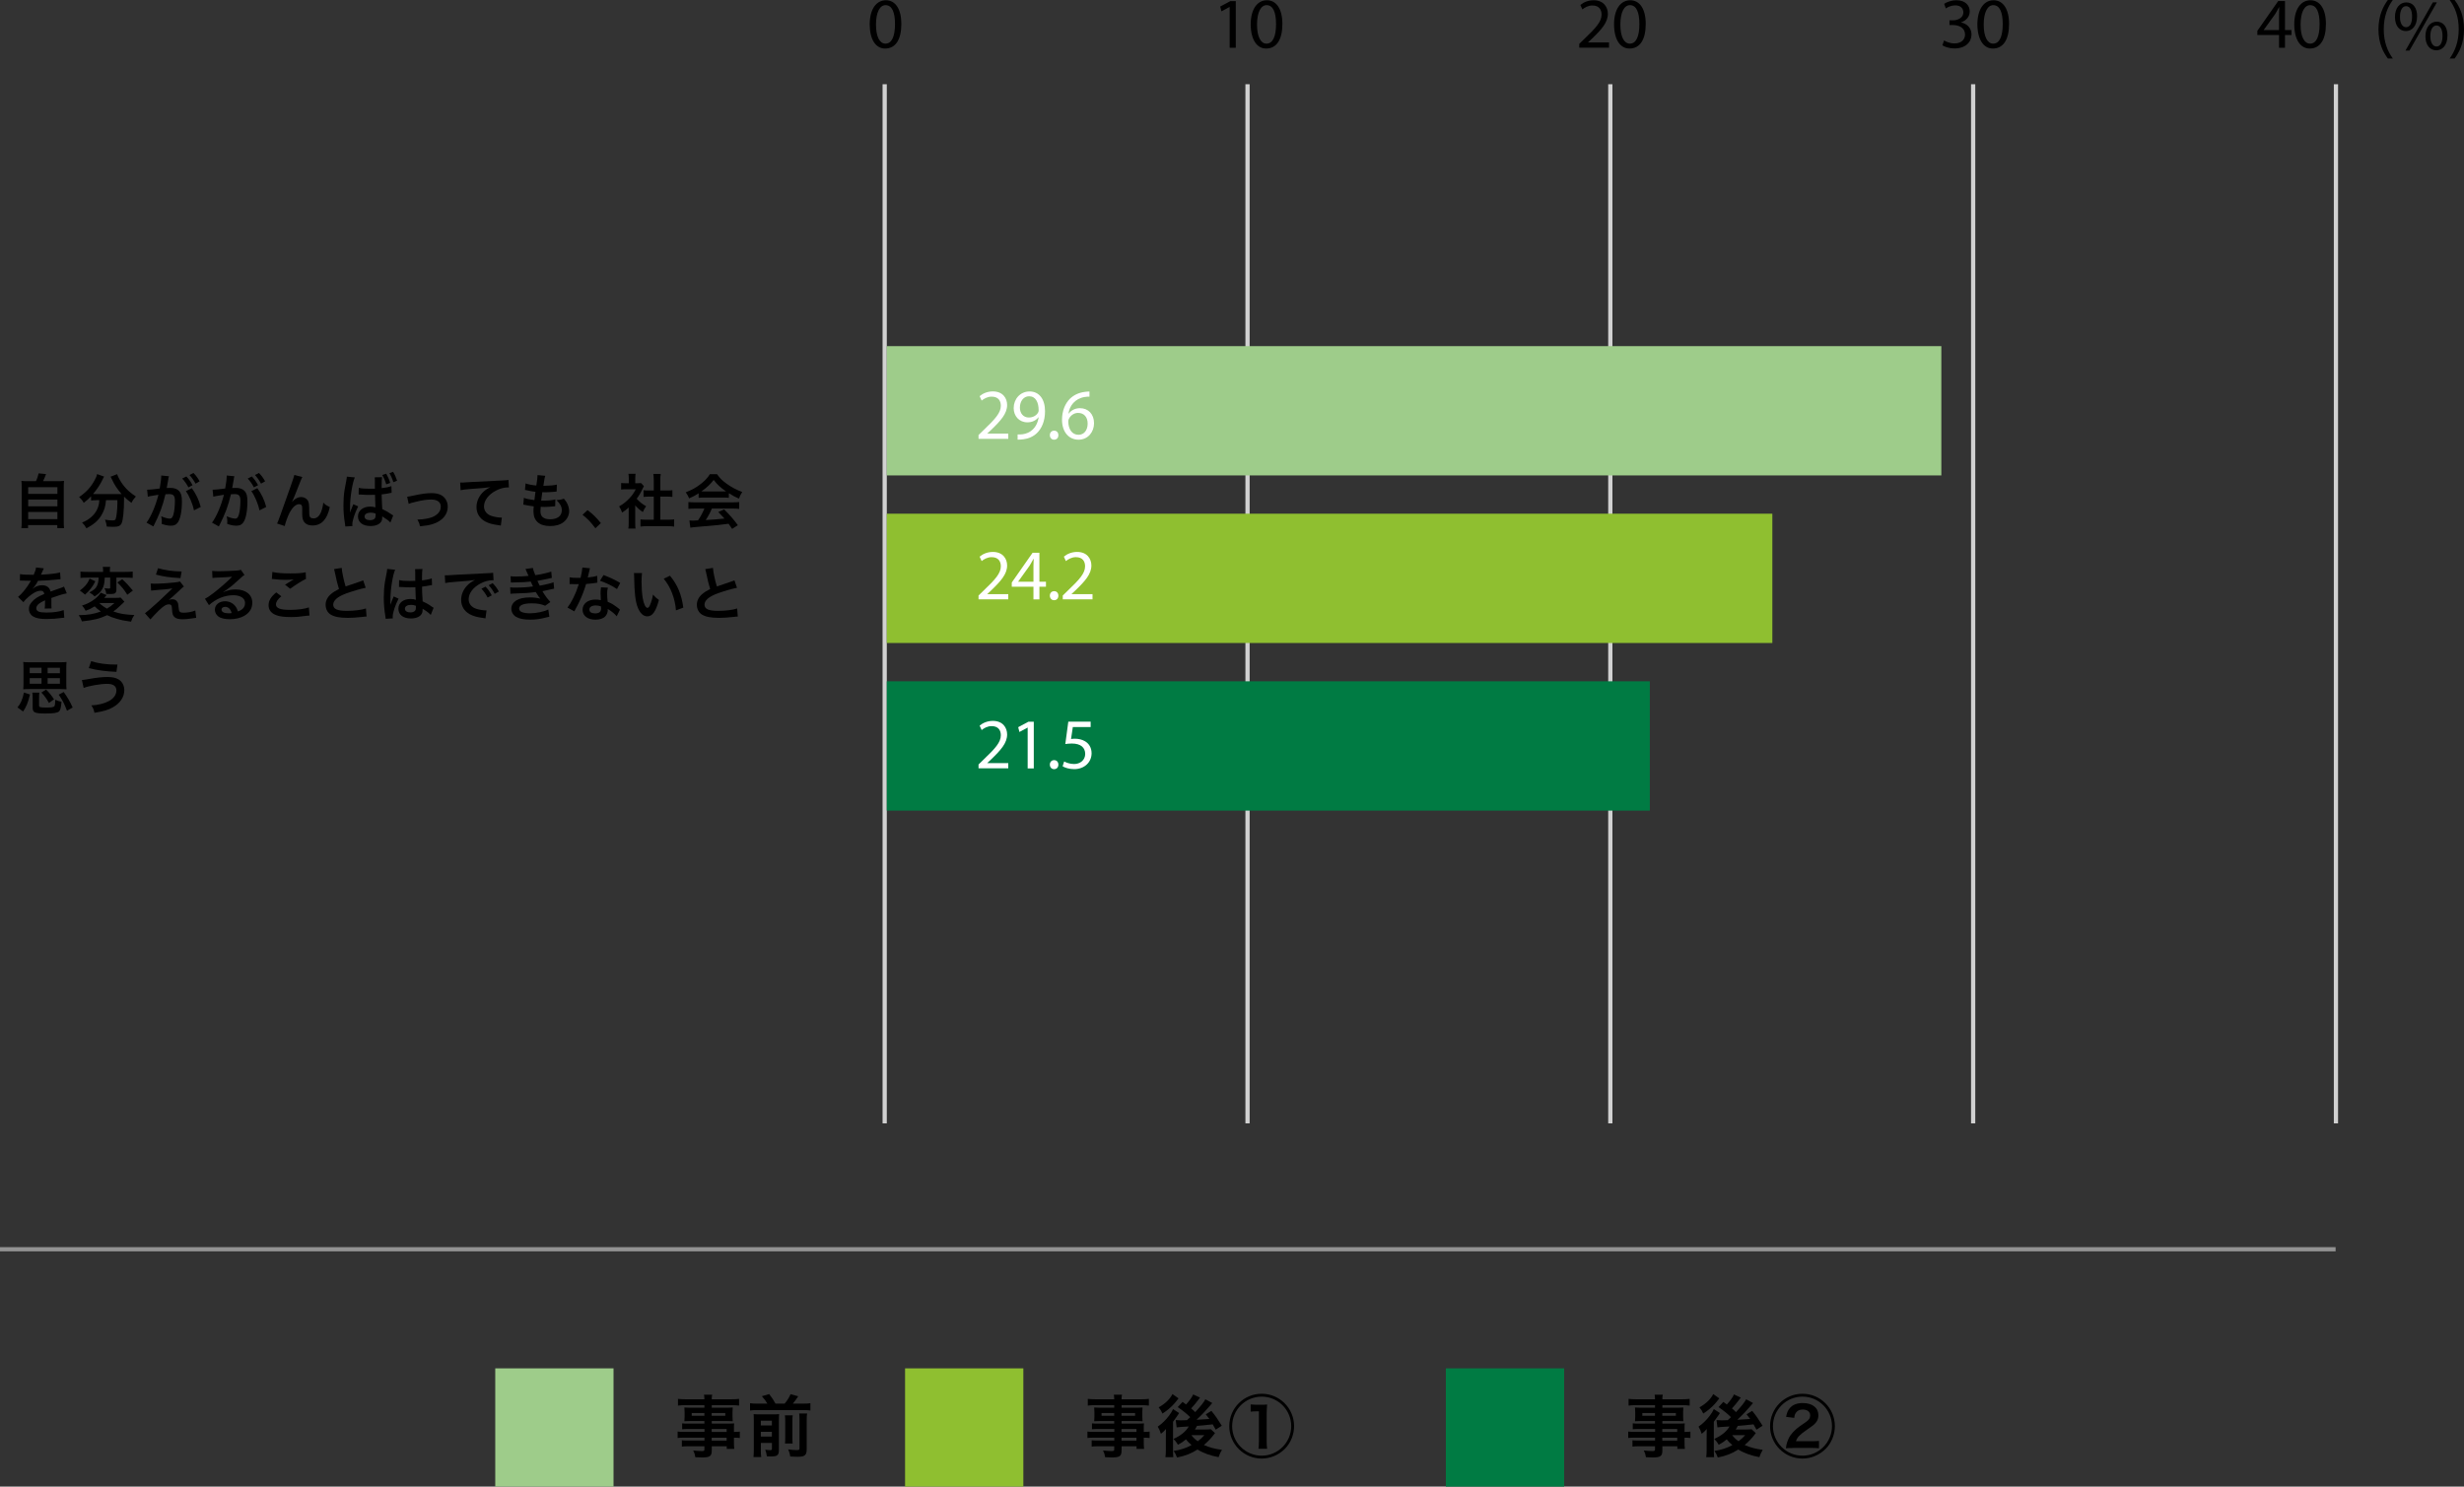 <?xml version="1.0" encoding="UTF-8"?><svg id="_レイヤー_2" xmlns="http://www.w3.org/2000/svg" viewBox="0 0 583.21 351.94"><rect x="0" y="0" width="583.21" height="351.94" fill="#333333" stroke="none"/><defs><style>.cls-1{fill:#007b43;}.cls-2{fill:#fff;}.cls-3{fill:#9ecc8a;}.cls-4{fill:#8fbf30;}.cls-5{stroke:#929292;}.cls-5,.cls-6{fill:none;stroke-miterlimit:10;}.cls-6{stroke:#d1d1d1;}</style></defs><g id="graphic"><path d="m566.36,0c-1.24,1.67-2.14,3.88-2.14,6.95s.93,5.2,2.14,6.9h-1.17c-1.07-1.41-2.23-3.59-2.23-6.9.02-3.35,1.16-5.52,2.23-6.95h1.17Z"/><path d="m572.1,3.86c0,2.33-1.22,3.49-2.65,3.49s-2.57-1.11-2.58-3.33c0-2.21,1.21-3.45,2.67-3.45,1.55,0,2.57,1.19,2.57,3.3Zm-4.04.1c-.03,1.41.49,2.48,1.43,2.48.99,0,1.43-1.05,1.43-2.52,0-1.34-.39-2.46-1.43-2.46-.94,0-1.43,1.1-1.43,2.5Zm1.29,8.02l6.49-11.42h.95l-6.49,11.42h-.95Zm9.94-3.55c0,2.33-1.22,3.48-2.63,3.48s-2.57-1.11-2.58-3.31c0-2.23,1.21-3.47,2.67-3.47,1.55,0,2.55,1.19,2.55,3.3Zm-4.05.1c-.02,1.41.53,2.48,1.45,2.48.99,0,1.43-1.05,1.43-2.52,0-1.34-.39-2.46-1.43-2.46-.94,0-1.45,1.11-1.45,2.5Z"/><path d="m579.82,13.85c1.21-1.68,2.14-3.89,2.14-6.95s-.92-5.22-2.14-6.9h1.16c1.09,1.39,2.23,3.57,2.23,6.92s-1.14,5.49-2.23,6.94h-1.16Z"/><path d="m8.5,113.91c.31-.62.5-1.2.64-1.85l1.76.17c-.25.67-.46,1.15-.71,1.68h3.25c.81,0,1.2-.01,1.72-.07-.06.48-.07.85-.07,1.72v7.84c0,.83.01,1.18.08,1.62h-1.61v-.71h-6.92v.71h-1.58c.06-.35.08-.97.08-1.62v-7.84c0-.84-.01-1.23-.07-1.72.5.06.9.07,1.71.07h1.71Zm-1.83,3.01h6.92v-1.58h-6.92v1.58Zm0,2.94h6.92v-1.6h-6.92v1.6Zm0,3.04h6.92v-1.7h-6.92v1.7Z"/><path d="m22.75,118.42c-.48,0-.83.03-1.19.07v-1c-.67.69-1.02,1-1.75,1.55-.24-.48-.57-.9-1.08-1.37,1.74-1.21,2.79-2.35,3.68-4.02.34-.62.49-.99.56-1.42l1.68.6c-.14.21-.21.34-.38.71-.52,1.11-1.34,2.35-2.25,3.4.38.03.45.03.73.03h5.16c.34,0,.53,0,.87-.01-.98-1.11-1.71-2.21-2.31-3.52-.06-.14-.2-.42-.29-.59l1.55-.6c.1.36.24.66.55,1.22.93,1.68,2.13,2.94,3.88,4.06-.59.69-.7.84-1.06,1.51-.77-.57-1.12-.87-1.74-1.47v.48c0,2.9-.24,5.11-.59,5.86-.31.62-.81.81-2.06.81-.28,0-.5-.01-1.44-.06-.07-.62-.17-.95-.42-1.64.67.11,1.29.18,1.7.18.52,0,.67-.06.8-.27.21-.42.43-2.27.43-3.73v-.81h-2.69c-.11,1.46-.42,2.48-1.09,3.59-.77,1.29-1.91,2.25-3.56,3.08-.27-.52-.49-.83-1.02-1.37.87-.32,1.44-.67,2.17-1.29.98-.84,1.6-1.92,1.84-3.19.04-.24.06-.41.08-.81h-.74Z"/><path d="m39.85,113.37c-.07.41-.17.98-.31,1.74q-.04.24-.08.42c.42-.01.62-.03.87-.03.92,0,1.61.25,2.07.74.48.53.66,1.21.66,2.48,0,2.41-.41,4.33-1.08,5.1-.39.46-.81.63-1.55.63-.64,0-1.22-.11-2.16-.42.01-.27.03-.48.03-.62,0-.36-.03-.64-.14-1.19.76.34,1.55.56,2.04.56.41,0,.63-.27.84-.95.22-.73.36-2,.36-3.19,0-1.29-.32-1.67-1.4-1.67-.29,0-.52.01-.84.04-.69,2.87-1.32,4.57-2.86,7.62l-1.62-.9c1.08-1.47,2.16-3.99,2.82-6.6q-.21.03-.66.11l-1.28.21c-.22.04-.38.08-.57.14l-.17-1.65c.63-.01,1.36-.08,2.98-.29.27-1.55.36-2.35.36-2.83v-.25l1.82.18c-.04.11-.08.29-.11.43l-.03.18Zm4.26-.57c.62.66,1,1.19,1.47,2.06l-.98.52c-.46-.85-.85-1.42-1.47-2.09l.98-.49Zm1.3,2.77c.97,1.33,1.7,2.84,2.1,4.45l-1.6.8c-.28-1.47-1.15-3.53-1.92-4.55l1.41-.7Zm.87-1.08c-.42-.77-.88-1.43-1.43-2.03l.94-.49c.63.64,1.02,1.18,1.46,1.98l-.97.55Z"/><path d="m55.35,113.37c-.07.41-.17.98-.31,1.74q-.04.24-.08.42c.42-.01.62-.03.87-.03.92,0,1.61.25,2.07.74.48.53.66,1.21.66,2.48,0,2.41-.41,4.33-1.08,5.1-.39.46-.81.63-1.55.63-.64,0-1.22-.11-2.16-.42.01-.27.03-.48.03-.62,0-.36-.03-.64-.14-1.19.76.34,1.55.56,2.04.56.41,0,.63-.27.84-.95.22-.73.36-2,.36-3.19,0-1.29-.32-1.67-1.4-1.67-.29,0-.52.01-.84.04-.69,2.87-1.32,4.57-2.86,7.62l-1.62-.9c1.08-1.47,2.16-3.99,2.82-6.6q-.21.03-.66.11l-1.28.21c-.22.04-.38.08-.57.14l-.17-1.65c.63-.01,1.36-.08,2.98-.29.27-1.55.36-2.35.36-2.83v-.25l1.82.18c-.04.11-.08.29-.11.43l-.03.18Zm4.26-.57c.62.66,1,1.19,1.47,2.06l-.98.52c-.46-.85-.85-1.42-1.47-2.09l.98-.49Zm1.3,2.77c.97,1.33,1.7,2.84,2.1,4.45l-1.6.8c-.28-1.47-1.15-3.53-1.92-4.55l1.41-.7Zm.87-1.08c-.42-.77-.88-1.43-1.43-2.03l.94-.49c.63.64,1.02,1.18,1.46,1.98l-.97.55Z"/><path d="m69.19,118.8q.08-.1.27-.31c.45-.49,1.18-.83,1.81-.83s1.26.32,1.57.8c.28.45.35.95.35,2.56,0,1.01.06,1.29.31,1.5.15.13.41.2.74.2.74,0,1.34-.52,1.75-1.5.25-.63.46-1.5.53-2.23.46.48.67.62,1.54,1.05-.6,2.9-1.97,4.36-4.09,4.36-1.08,0-1.85-.42-2.2-1.22-.15-.36-.24-.87-.24-1.55v-.14c.01-.5.01-.84.01-.98,0-.43-.03-.64-.11-.83-.1-.2-.35-.32-.63-.32-.76,0-1.54.7-2.23,1.96-.42.8-1,2.35-1.18,3.21l-1.81-.59c.2-.41.32-.74.77-1.96q3.22-8.95,3.32-9.53l1.89.48c-.2.38-.27.53-.69,1.61-.8,2.04-1.41,3.57-1.72,4.23l.03.03Z"/><path d="m81.74,124.66c0-.14-.01-.24-.07-.55-.27-1.65-.38-3-.38-4.47,0-1.26.08-2.49.27-3.7q.07-.43.38-2.02c.1-.49.15-.9.15-1.04v-.04l1.89.18c-.56,1.22-1.15,4.86-1.12,7.04-.01.35-.01.55-.01.55v.17c0,.15-.01.31-.01.52h.01l.07-.14.15-.41c.21-.56.22-.6.38-.95.03-.07.08-.2.17-.43l1.16.5c-.83,1.64-1.39,3.36-1.39,4.3,0,.1,0,.15.03.36l-1.68.11Zm3.18-9.17c.64.15,1.37.21,2.52.21.46,0,.78,0,1.3-.01,0-.32,0-.55-.01-.66v-1.47c-.01-.34-.01-.45-.04-.56l1.74-.03c-.07.41-.1.99-.1,1.93v.66c1-.11,1.75-.27,2.31-.48l.06,1.58c-.13.01-.15.01-.41.07-.56.13-1.27.24-1.95.31v.32c.01.66.03,1.06.07,1.85l.04.73.03.57c.95.45,1.47.76,2.2,1.27.18.13.27.18.39.25l-.66,1.68c-.39-.43-.74-.7-1.95-1.47.01.1.01.11.01.21,0,.29-.04.57-.11.78-.32.81-1.3,1.3-2.66,1.3-1.85,0-2.97-.87-2.97-2.3,0-1.34,1.2-2.3,2.88-2.3.52,0,.9.06,1.25.18-.03-.48-.06-1.47-.1-2.98-.56.03-.88.03-1.25.03-.53,0-1.09-.01-1.75-.06-.21-.01-.35-.01-.42-.03h-.25c-.07-.01-.11-.01-.12-.01h-.08l.03-1.6Zm2.83,5.87c-.9,0-1.46.35-1.46.91s.5.87,1.29.87c.53,0,.94-.15,1.15-.42.12-.17.18-.38.18-.77,0-.15,0-.38-.01-.38-.45-.15-.73-.21-1.15-.21Zm3.64-9.22c.42.69.73,1.36.97,2.18l-.94.34c-.27-.9-.56-1.58-.95-2.2l.92-.32Zm1.72,2.02c-.22-.76-.57-1.54-.94-2.14l.87-.32c.38.59.67,1.25.95,2.1l-.88.36Z"/><path d="m96.36,117.6q.39-.03,1.46-.27c1.91-.42,3.17-.59,4.33-.59,1.6,0,2.68.46,3.31,1.43.35.53.52,1.12.52,1.81,0,1.86-1.32,3.38-3.54,4.08-.87.27-1.22.32-3.04.53-.14-.7-.25-.97-.6-1.6h.21c.52,0,1.3-.08,1.99-.21,1.09-.21,1.71-.46,2.34-.95.67-.5.99-1.12.99-1.89,0-1.09-.81-1.68-2.3-1.68-.97,0-2.05.15-3.68.55-.9.21-1.15.28-1.62.48l-.35-1.68Z"/><path d="m108.91,114.23c.31.01.46.01.53.01q.25,0,2.31-.14c.78-.04,3.11-.17,6.99-.35,1.15-.06,1.36-.07,1.61-.14l.1,1.79q-.15-.01-.29-.01c-.84,0-1.88.28-2.77.76-1.78.92-2.83,2.33-2.83,3.74,0,1.09.69,1.93,1.86,2.28.69.21,1.58.36,2.09.36.01,0,.14,0,.28-.01l-.25,1.9c-.17-.04-.24-.06-.48-.08-1.54-.2-2.42-.45-3.28-.92-1.29-.73-2-1.92-2-3.38,0-1.19.48-2.37,1.33-3.31.53-.57,1.04-.94,1.95-1.4-1.13.17-1.68.21-4.72.43-.94.07-1.78.17-2.32.28l-.1-1.82Z"/><path d="m124.03,117.86c.64.25,1.04.34,2.46.53.06-.5.18-1.44.25-1.96-.83-.11-1.05-.14-2-.35-.2-.04-.27-.06-.48-.1l.14-1.54c.59.22,1.58.42,2.54.5.2-1.18.28-1.91.28-2.33,0-.04,0-.07-.01-.14l1.86.17c-.15.43-.2.64-.45,2.37,1.58-.03,2.4-.1,3.19-.29l-.06,1.64c-.18.01-.25.03-.56.06-1.01.08-1.46.11-1.96.11-.14,0-.27,0-.87-.01-.14,1.02-.18,1.3-.27,1.98.42.01.53.01.69.01,1,0,2-.1,2.67-.28l-.04,1.61c-.14,0-.18,0-.42.04-.62.07-1.44.13-2.1.13-.22,0-.35,0-.9-.03-.04.38-.07.74-.07.99,0,.69.15,1.12.52,1.44.41.35.97.52,1.74.52,1.78,0,2.8-.79,2.8-2.16,0-.81-.42-1.6-1.26-2.37.78-.06,1.08-.11,1.74-.35.35.41.5.62.66.88.36.62.6,1.41.6,2.06,0,1-.49,1.96-1.34,2.62-.8.62-1.85.92-3.17.92-2.55,0-3.94-1.22-3.94-3.47,0-.36.01-.71.07-1.19-.84-.11-1.39-.2-1.95-.32-.29-.07-.34-.07-.53-.08l.15-1.61Z"/><path d="m139.07,120.76c1.29.98,2.07,1.75,3.15,3.08l-1.3,1.22c-1.02-1.39-1.82-2.23-3.04-3.19l1.19-1.11Z"/><path d="m150.35,123.7c0,.66.01,1.01.07,1.43h-1.69c.07-.42.08-.8.08-1.46v-3.52c-.55.5-.84.73-1.56,1.19-.17-.53-.42-1.04-.71-1.46.98-.56,1.65-1.09,2.41-1.89.66-.69,1.06-1.26,1.53-2.16h-2.28c-.5,0-.8.01-1.18.06v-1.55c.35.04.64.06,1.11.06h.7v-1.18c0-.36-.03-.74-.08-1.06h1.69c-.05.32-.08.63-.08,1.09v1.15h.57c.44,0,.63-.01.81-.04l.67.73c-.13.21-.21.35-.31.59-.46,1.01-.73,1.47-1.4,2.39.66.74,1.3,1.25,2.23,1.78-.34.45-.55.84-.77,1.37-.73-.48-1.2-.88-1.81-1.58v4.06Zm5.94-.66h1.68c.7,0,1.16-.03,1.6-.08v1.7c-.49-.07-1.04-.1-1.6-.1h-4.79c-.56,0-1.09.03-1.58.1v-1.7c.45.06.94.08,1.61.08h1.53v-5.48h-1.05c-.48,0-.92.03-1.37.07v-1.58c.41.06.77.07,1.37.07h1.05v-2.46c0-.57-.03-.91-.1-1.46h1.75c-.08.56-.1.85-.1,1.46v2.46h1.49c.63,0,.98-.01,1.37-.07v1.58c-.45-.04-.88-.07-1.37-.07h-1.49v5.48Z"/><path d="m165.36,116.78c-.87.56-1.26.77-2.24,1.2-.24-.56-.46-.95-.81-1.43,1.51-.6,2.45-1.12,3.52-1.95.92-.71,1.64-1.46,2.21-2.35h1.67c.74,1.04,1.3,1.58,2.37,2.33,1.19.84,2.33,1.43,3.6,1.89-.39.6-.57,1-.77,1.57-.88-.38-1.41-.66-2.4-1.28v1.09c-.36-.04-.73-.06-1.26-.06h-4.68c-.41,0-.83.01-1.21.06v-1.08Zm-.77,3.61c-.71,0-1.19.03-1.65.08v-1.62c.46.06,1,.08,1.65.08h8.73c.69,0,1.18-.03,1.64-.08v1.62c-.46-.06-.94-.08-1.64-.08h-4.82c-.43,1.02-.87,1.85-1.46,2.72q2.48-.14,4.44-.35c-.45-.49-.69-.74-1.47-1.55l1.39-.62c1.5,1.51,2.1,2.21,3.24,3.74l-1.35.88c-.46-.69-.6-.88-.84-1.22-1.16.15-2,.25-2.52.31-1.39.13-4.16.38-4.72.42-.78.06-1.48.13-1.81.2l-.22-1.71c.38.03.62.04.81.04.1,0,.52-.01,1.23-.06.69-1.04,1.12-1.85,1.5-2.8h-2.13Zm6.64-4.05c.22,0,.35,0,.62-.01-1.29-.88-2.09-1.61-2.93-2.72-.74.99-1.61,1.81-2.91,2.72.24.01.32.01.57.01h4.65Z"/><path d="m4.72,135.9c.57.13,1.47.18,3.25.18.38-.84.5-1.26.56-1.74l1.84.2q-.08.14-.56,1.26c-.07.15-.1.2-.13.25q.11-.01.88-.06c1.62-.1,2.9-.25,3.67-.48l.1,1.6q-.39.03-1.11.11c-1.02.13-2.8.24-4.22.28-.41.8-.8,1.36-1.29,1.86v.03q.11-.07.29-.21c.52-.39,1.26-.63,1.97-.63,1.09,0,1.78.52,2,1.49,1.08-.39,1.79-.64,2.14-.76.76-.27.81-.28,1.04-.42l.66,1.61c-.39.06-.81.17-1.55.38-.2.06-.9.29-2.1.71v.15q.01.36.01.56v.56c-.01.24-.01.36-.01.46,0,.31.01.5.04.74l-1.62.04c.06-.25.08-.97.08-1.62v-.34c-.69.32-1.05.52-1.34.73-.49.36-.73.74-.73,1.15,0,.73.67,1.02,2.37,1.02s3.12-.21,4.12-.59l.14,1.81c-.24,0-.31.01-.64.06-1.01.15-2.35.25-3.59.25-1.49,0-2.41-.17-3.12-.59-.64-.36-1.02-1.04-1.02-1.81,0-.57.17-1.02.62-1.56.63-.78,1.43-1.32,3.01-1.97-.07-.52-.35-.76-.85-.76-.81,0-1.79.49-2.87,1.44-.59.49-.91.84-1.22,1.27l-1.27-1.26c.36-.28.77-.67,1.26-1.25.55-.64,1.4-1.86,1.68-2.4q.06-.11.11-.18c-.06,0-.24.01-.24.01-.22,0-1.46-.03-1.76-.03q-.27-.01-.39-.01s-.13,0-.22.01l.03-1.6Z"/><path d="m29.45,142.44q-.21.18-.84.81c-.63.6-1.18,1.08-1.78,1.51,1.49.53,2.69.74,4.96.83-.36.53-.6,1.02-.77,1.58-1.62-.22-2.31-.36-3.49-.71-.91-.27-1.4-.45-2.17-.83-1.78.84-3.22,1.19-5.97,1.47-.21-.62-.41-1-.76-1.47,2.23-.03,3.47-.24,5.24-.87-.63-.43-.98-.73-1.46-1.22-.73.46-1.26.73-2.14,1.05-.25-.49-.43-.76-.86-1.23,1.11-.34,2.09-.84,2.97-1.51.71-.56,1.13-1.01,1.46-1.54l1.39.57q-.07.1-.24.28s-.08.1-.18.21c-.03.04-.07.1-.13.17h2.65c.63,0,1-.03,1.22-.08l.9.98Zm-6.89-4.83c-.39.8-.63,1.18-1.12,1.79-.43.55-.7.83-1.32,1.37-.14-.11-.24-.2-.29-.25q-.36-.29-.54-.43l-.24-.17c-.06-.04-.11-.07-.15-.11.59-.45.85-.69,1.22-1.08.52-.57.77-.99,1.09-1.75l1.36.63Zm-1.96-.87c-.71,0-1.12.01-1.55.07v-1.5c.41.06.88.08,1.65.08h3.7v-.28c0-.38-.01-.63-.07-.91h1.75c-.06.28-.07.53-.07.9v.29h3.71c.74,0,1.25-.03,1.69-.08v1.5c-.46-.04-.98-.07-1.65-.07h-2.21v2.84c0,.79-.32,1.05-1.3,1.05-.45,0-.83-.01-1.11-.03-.04-.53-.17-.92-.43-1.37.43.07.73.1,1.06.1.27,0,.32-.06.32-.27v-2.33h-1.3c-.04,1.26-.18,1.96-.56,2.68-.38.7-.92,1.23-1.83,1.78-.32-.35-.66-.6-1.25-.94,1.09-.56,1.5-.92,1.81-1.57.25-.55.36-1.06.38-1.95h-2.73Zm2.9,6.02c.46.46,1.08.91,1.82,1.32.71-.42,1.13-.73,1.76-1.32h-3.59Zm5.43-5.64c.98.9,1.64,1.61,2.52,2.69l-1.32.99c-.77-1.23-1.22-1.81-2.35-2.91l1.15-.77Z"/><path d="m35.67,138.14c.38.04.52.04.83.04,1.36,0,3.22-.11,4.97-.31.63-.07.88-.11,1.12-.22l.94,1.2c-.27.18-.56.43-1.19,1.05-.76.73-1.96,1.81-2.4,2.14.35-.13.53-.17.85-.17.53,0,.9.18,1.16.59.2.31.25.5.31,1.29.1,1.11.28,1.3,1.21,1.3s2.03-.21,2.76-.53l.21,1.74c-.24.01-.32.03-1.23.17-.85.13-1.36.17-1.96.17-.99,0-1.55-.15-1.96-.53-.39-.36-.5-.7-.57-1.81-.03-.53-.06-.73-.14-.9-.1-.18-.32-.29-.59-.29-.66,0-1.29.39-2.42,1.48-.71.69-1.47,1.5-1.97,2.09l-1.29-1.46q.62-.42,3.25-2.8c.32-.29.57-.53,1.62-1.54.38-.36.92-.88,1.64-1.55-.8.13-1.16.18-1.82.24q-.2.01-1.42.11-.27.03-.73.07c-.52.04-.62.06-1.08.11l-.1-1.68Zm1.74-3.63c1.58.49,3.4.74,5.58.78l-.27,1.57c-2.79-.17-3.88-.34-5.81-.83l.5-1.53Z"/><path d="m52.84,140.18c1.27-.5,1.89-.64,2.94-.64,2.39,0,3.94,1.23,3.94,3.15,0,1.33-.66,2.39-1.91,3.1-.91.52-2.1.8-3.39.8-1.18,0-2.16-.22-2.72-.64-.53-.39-.84-.98-.84-1.61,0-1.16,1.01-2,2.41-2,.98,0,1.83.41,2.42,1.15.28.35.43.66.64,1.26,1.16-.43,1.67-1.04,1.67-2.03,0-1.09-1.08-1.81-2.77-1.81-2.04,0-4.09.83-5.77,2.35l-.95-1.51c.49-.24,1.05-.62,1.98-1.32,1.3-1,3.12-2.56,4.19-3.64.03-.03.17-.17.25-.25h-.01c-.53.06-1.43.11-3.96.22-.31.01-.41.03-.67.07l-.07-1.68c.48.06.88.08,1.65.08,1.19,0,2.9-.07,4.26-.17.49-.04.64-.07.87-.18l.87,1.23c-.24.13-.34.21-.73.57-.7.64-1.72,1.55-2.2,1.96-.25.21-1.26.97-1.54,1.15q-.35.24-.57.36l.03.03Zm.42,3.49c-.5,0-.83.25-.83.64,0,.56.63.88,1.67.88.27,0,.34,0,.73-.06-.25-.97-.79-1.47-1.57-1.47Z"/><path d="m66.59,141.16c-.88.73-1.27,1.32-1.27,1.92,0,.91,1.02,1.3,3.39,1.3,1.67,0,3.5-.25,4.4-.59l.15,1.92c-.24.01-.32.01-.62.06-1.68.24-2.58.31-3.78.31-1.53,0-2.76-.15-3.5-.46-1.2-.46-1.79-1.25-1.79-2.34s.55-1.99,1.81-3.04l1.22.92Zm-2.13-5.76c1.08.25,2.33.35,4.2.35,1.78,0,2.77-.07,3.7-.27l.06,1.57c-.84.38-2.35,1.32-3.74,2.33l-1.22-.97c.73-.46,1.41-.88,2.06-1.25-.62.08-1.22.11-2.1.11-.71,0-1.88-.07-2.56-.17-.28-.03-.32-.04-.52-.04l.13-1.67Z"/><path d="m80.88,134.45c.06.94.48,2.96.92,4.38q.91-.34,3.63-1.23c.25-.08.32-.11.53-.21l.6,1.76c-1.22.24-3.05.77-4.62,1.34-2.04.76-3.07,1.65-3.07,2.66s.95,1.46,3.21,1.46c1.75,0,3.47-.21,4.53-.57l.15,1.92c-.31,0-.38.01-1.13.1-1.51.15-2.3.21-3.28.21-1.95,0-3.17-.24-4.06-.77-.77-.46-1.22-1.33-1.22-2.34,0-.94.45-1.83,1.25-2.51.55-.46.99-.74,1.91-1.21-.35-1.13-.59-2.07-.94-3.8-.14-.67-.15-.7-.22-.91l1.82-.29Z"/><path d="m91.29,146.49c-.01-.14-.01-.22-.07-.55-.27-1.64-.38-2.98-.38-4.45,0-1.26.08-2.49.27-3.71q.07-.42.38-2c.1-.49.15-.9.15-1.04v-.06l1.89.2c-.57,1.22-1.11,4.59-1.12,7.03q-.01.5-.01.73v.22c0,.11,0,.14-.01.29h.01q.07-.15.17-.41c.03-.1.1-.25.17-.48q.12-.29.27-.63s.04-.08.17-.43l1.16.52c-.83,1.62-1.39,3.36-1.39,4.29,0,.1,0,.11.03.38l-1.68.1Zm3.17-9.17c.66.17,1.39.22,2.54.22.49,0,.8,0,1.29-.03,0-.83-.01-1.53-.01-2.1,0-.31-.01-.52-.04-.67l1.75-.04c-.07.39-.1,1.06-.1,2.06v.64c.73-.08,1.34-.2,1.89-.34q.08-.03.31-.11l.11-.03.06,1.58c-.14.01-.15.01-.41.07-.48.1-1.2.22-1.95.31v.31c0,.78,0,.81.14,3.17,1.01.48,1.36.67,2.2,1.28.18.13.25.17.39.24l-.67,1.7c-.24-.28-.66-.64-1.05-.9-.48-.31-.8-.52-.88-.57v.2c0,.31-.04.59-.11.78-.32.83-1.3,1.32-2.66,1.32-1.83,0-2.96-.87-2.96-2.3s1.19-2.31,2.88-2.31c.52,0,.87.06,1.25.2-.04-.35-.06-1.04-.11-2.98-.56.01-.9.03-1.26.03-.52,0-1.08-.01-1.74-.07-.2,0-.35-.01-.42-.01-.12-.01-.21-.01-.24-.01-.07-.01-.11-.01-.14-.01-.01,0-.04,0-.08.01l.03-1.61Zm2.84,5.87c-.9,0-1.46.35-1.46.92,0,.52.5.87,1.29.87.52,0,.92-.15,1.13-.43.13-.17.18-.38.18-.76v-.38c-.46-.17-.73-.22-1.15-.22Z"/><path d="m105.28,136.19c.31.01.46.01.53.01q.25,0,2.31-.14c1.02-.06,3.42-.18,7.16-.36,1.15-.06,1.22-.06,1.44-.11l.1,1.78q-.15-.01-.29-.01c-.84,0-1.88.28-2.77.76-1.78.92-2.83,2.33-2.83,3.74,0,1.09.69,1.93,1.86,2.28.69.21,1.58.36,2.09.36.01,0,.14,0,.28-.01l-.25,1.9c-.18-.04-.21-.04-.48-.08-1.54-.2-2.42-.45-3.28-.92-1.29-.73-2-1.92-2-3.38,0-1.19.48-2.37,1.33-3.29.53-.57,1.04-.95,1.95-1.42-1.13.17-2,.25-4.72.45-1.25.1-1.89.18-2.33.28l-.1-1.83Zm9.65,2.69c.62.66.99,1.19,1.47,2.06l-.98.52c-.46-.85-.86-1.41-1.47-2.09l.98-.49Zm2.17,1.7c-.42-.77-.88-1.43-1.43-2.03l.94-.49c.63.64,1.02,1.18,1.46,1.97l-.97.55Z"/><path d="m120.86,136.42c.41.04.73.06,1.34.06,1.06,0,1.82-.04,2.89-.15q-.04-.11-.15-.36c-.35-.81-.55-1.25-.56-1.27l1.75-.24c.05.35.2.77.57,1.7,1.19-.15,2.81-.52,3.78-.84l.14,1.49q-.14.03-.48.1c-.94.22-2.49.53-2.93.59.22.52.31.7.55,1.15,1.2-.25,1.85-.39,1.93-.41.8-.2.97-.25,1.33-.41l.14,1.53c-.27.04-.56.1-.88.18-.57.14-1.04.24-1.37.31q-.35.07-.52.11c.73,1.2.95,1.5,1.88,2.56l-1.23.88c-1.01-.42-1.85-.57-3.22-.57-1.06,0-1.88.14-2.35.39-.39.22-.6.52-.6.85s.24.66.6.81c.45.2,1.19.31,2,.31,1.46,0,3.43-.42,4.31-.91l.25,1.72q-.27.04-.91.21c-1.19.32-2.35.48-3.59.48-1.61,0-2.63-.21-3.42-.69-.67-.42-1.08-1.13-1.08-1.92s.42-1.46,1.18-1.95c.73-.46,1.85-.7,3.26-.7.85,0,1.67.1,2.42.29-.22-.21-.49-.6-1.08-1.57-1.48.22-2.38.28-5.42.38-.24.01-.34.01-.57.04l-.06-1.53c.41.06.49.06,1.44.06,1.47,0,2.63-.08,3.96-.27-.08-.17-.14-.25-.25-.52-.14-.29-.18-.38-.29-.63-1.12.13-2.13.18-3.75.2-.59,0-.66.01-.95.03l-.07-1.48Z"/><path d="m139.63,134.54q-.08.27-.22.94c-.07.34-.14.62-.29,1.23.97-.1,1.7-.22,2.24-.39l.04,1.61c-.15.01-.18.01-.45.07-.5.08-1.36.18-2.23.25-.41,1.4-.91,2.73-1.54,4.06-.32.69-.45.94-.98,1.92q-.18.34-.27.5l-1.61-.9c.49-.64.88-1.28,1.36-2.24.55-1.12.79-1.7,1.32-3.31-.63.01-.71.01-.88.01-.18,0-.27,0-.56-.01h-.74v-1.61c.5.1,1.04.13,1.89.13.17,0,.41,0,.71-.01.24-1,.39-1.83.42-2.44l1.79.18Zm6.34,11.35c-.5-.6-1.32-1.26-2.14-1.74.01.13.03.22.03.28,0,.52-.24,1.12-.6,1.49-.49.5-1.33.78-2.32.78-1.85,0-3.05-.92-3.05-2.35s1.25-2.41,3.03-2.41c.42,0,.71.03,1.3.13-.04-.64-.07-1.19-.07-1.61,0-.55.03-.95.11-1.42l1.62.08c-.14.52-.17.84-.17,1.42s.03,1.12.12,1.92c1.01.45,1.15.52,2.21,1.29.21.14.27.2.49.38q.11.11.21.2l-.77,1.57Zm-4.97-2.56c-.91,0-1.5.38-1.5.97s.5.91,1.37.91c.95,0,1.41-.39,1.41-1.18,0-.14-.03-.48-.03-.48-.49-.17-.83-.22-1.26-.22Zm5.04-3.88c-1.22-.81-2.47-1.42-4.03-1.96l.84-1.36c1.65.63,2.7,1.12,3.95,1.88l-.76,1.44Z"/><path d="m151.96,135.67c-.07.52-.11,1.21-.11,2.13,0,1.22.11,2.9.27,3.75.24,1.46.69,2.35,1.13,2.35.21,0,.41-.21.57-.6.34-.76.59-1.6.74-2.54.49.56.71.77,1.4,1.28-.73,2.73-1.54,3.87-2.73,3.87-.94,0-1.69-.69-2.25-2.03-.57-1.4-.83-3.43-.88-7.31-.01-.49-.01-.59-.06-.9h1.92Zm6.62.63c1.77,2.12,2.75,4.45,3.15,7.54l-1.74.66c-.08-1.32-.41-2.77-.9-4.05-.48-1.28-1.15-2.41-1.99-3.45l1.47-.7Z"/><path d="m168.75,134.45c.06.94.48,2.96.93,4.38q.91-.34,3.63-1.23c.25-.08.32-.11.53-.21l.6,1.76c-1.22.24-3.05.77-4.62,1.34-2.05.76-3.07,1.65-3.07,2.66s.95,1.46,3.21,1.46c1.75,0,3.47-.21,4.52-.57l.15,1.92c-.31,0-.38.01-1.13.1-1.51.15-2.3.21-3.28.21-1.95,0-3.17-.24-4.06-.77-.77-.46-1.22-1.33-1.22-2.34,0-.94.45-1.83,1.25-2.51.55-.46.99-.74,1.9-1.21-.35-1.13-.59-2.07-.94-3.8-.14-.67-.15-.7-.22-.91l1.82-.29Z"/><path d="m4.13,167.48c.45-.55.63-.84.9-1.43.29-.67.43-1.12.63-2.1l1.43.46c-.46,1.95-.83,2.84-1.62,4.03l-1.33-.97Zm11.56-5.67c0,.6.01.95.06,1.37-.44-.04-.9-.06-1.44-.06h-7.38c-.52,0-1.02.01-1.43.06.04-.45.06-.8.06-1.37v-3.64c0-.66-.01-1.05-.06-1.46.36.06.8.07,1.44.07h7.35c.66,0,1.09-.01,1.46-.07-.04.38-.06.78-.06,1.46v3.64Zm-8.66-3.73v1.29h2.8v-1.29h-2.8Zm0,2.47v1.32h2.8v-1.32h-2.8Zm2.21,6.42c0,.45.25.53,1.72.53,1.28,0,1.77-.08,1.93-.35.12-.2.17-.55.2-1.5.52.25.9.38,1.47.48-.12,1.46-.27,2.02-.6,2.3-.41.34-1.3.48-3.11.48-2.65,0-3.12-.21-3.12-1.4v-2.21c0-.76-.01-.98-.08-1.33h1.67c-.06.35-.07.6-.07,1.33v1.68Zm2.34-.56c-.56-1.01-1.02-1.67-1.79-2.46l1.12-.71c.83.84,1.23,1.33,1.88,2.31l-1.2.87Zm2.6-7.03v-1.29h-2.91v1.29h2.91Zm0,2.49v-1.32h-2.91v1.32h2.91Zm1.67,6.39c-.63-1.68-1.05-2.51-1.96-3.81l1.19-.63c.88,1.23,1.51,2.31,2.12,3.67l-1.34.77Z"/><path d="m19.39,160.99q.36-.01,1.62-.24c1.99-.35,3.21-.48,4.4-.48s2,.18,2.65.57c.87.52,1.36,1.46,1.36,2.56,0,1.6-.97,3.05-2.66,4.02-1.15.66-2.13.95-4.41,1.32-.14-.74-.29-1.09-.73-1.75,1.62-.07,3.14-.46,4.22-1.06,1.11-.62,1.71-1.5,1.71-2.46,0-1.05-.74-1.58-2.2-1.58-1.58,0-4.38.49-5.55.97l-.41-1.86Zm2.18-4.47c1.56.52,3.63.81,5.84.81h.39l-.24,1.72c-2.55-.11-4.48-.36-6.54-.88l.55-1.65Z"/><line class="cls-5" y1="295.74" x2="552.82" y2="295.74"/><line class="cls-6" x1="209.4" y1="19.94" x2="209.4" y2="265.94"/><line class="cls-6" x1="295.28" y1="19.94" x2="295.28" y2="265.94"/><line class="cls-6" x1="381.15" y1="19.94" x2="381.15" y2="265.94"/><line class="cls-6" x1="467.03" y1="19.94" x2="467.03" y2="265.94"/><line class="cls-6" x1="552.9" y1="19.94" x2="552.9" y2="265.94"/><rect class="cls-3" x="209.9" y="81.94" width="249.6" height="30.61"/><rect class="cls-4" x="209.9" y="121.61" width="209.6" height="30.61"/><rect class="cls-1" x="209.9" y="161.29" width="180.6" height="30.61"/><path d="m166.72,338.29h-3.79c-.58,0-1.04.02-1.47.06v-1.39c.38.05.8.06,1.5.06h3.76v-.61h-3.39c-.58,0-.98.02-1.34.05.03-.34.05-.67.05-1.07v-1.06c0-.45-.02-.74-.05-1.12.42.03.75.05,1.36.05h3.38v-.61h-4.39c-.78,0-1.31.03-1.87.1v-1.59c.5.06,1.04.1,1.97.1h4.29c-.02-.56-.03-.73-.1-1.09h1.94c-.08.35-.1.51-.11,1.09h4.5c.93,0,1.46-.03,1.97-.1v1.59c-.54-.06-1.11-.1-1.87-.1h-4.59v.61h3.62c.61,0,.96-.02,1.34-.05-.03.35-.05.62-.05,1.12v1.06c0,.48.02.72.05,1.07-.35-.03-.77-.05-1.28-.05h-3.68v.61h3.59c.94,0,1.26-.02,1.71-.05-.05.4-.05.62-.05,1.46v.56c.69,0,1.07-.03,1.39-.08v1.52c-.38-.05-.69-.08-1.39-.08v.93c0,.83.02,1.26.08,1.73h-1.79v-.62h-3.54v.9c0,1.44-.4,1.74-2.35,1.74-.38,0-1.02-.03-1.54-.06-.1-.64-.19-.96-.5-1.59.87.1,1.46.14,2.03.14.5,0,.62-.08.62-.37v-.77h-3.76c-.72,0-1.11.02-1.58.08v-1.49c.43.05.7.06,1.52.06h3.83v-.69h-4.59c-.91,0-1.35.02-1.76.08v-1.52c.42.06.82.08,1.73.08h4.63v-.71Zm-2.99-3.78v.66h2.99v-.66h-2.99Zm4.72.66h3.22v-.66h-3.22v.66Zm3.54,3.83v-.71h-3.54v.71h3.54Zm-3.54,2.05h3.54v-.69h-3.54v.69Z"/><path d="m181.63,332.29c-.4-.67-.64-1.01-1.3-1.76l1.73-.5c.8,1.06,1.01,1.36,1.49,2.26h2.16c.64-.75,1.01-1.34,1.41-2.24l1.81.5c-.42.66-.9,1.3-1.28,1.74h2.46c.78,0,1.26-.03,1.71-.1v1.73c-.48-.08-.9-.1-1.71-.1h-10.87c-.77,0-1.22.02-1.71.1v-1.73c.62.08.9.1,1.71.1h2.38Zm-1.55,10.93c0,.82.02,1.25.1,1.71h-1.84c.06-.53.08-.99.08-1.82v-6.9c0-.79-.02-1.04-.05-1.44.48.05.87.06,1.51.06h3.11c.82,0,1.07-.02,1.42-.06-.03.38-.05.75-.05,1.6v6.88c0,1.23-.35,1.54-1.84,1.54-.24,0-.43,0-1.01-.02-.11-.75-.16-.94-.38-1.57.53.06.83.1,1.12.1.38,0,.46-.06.46-.35v-1.36h-2.62v1.63Zm2.62-5.76v-1.12h-2.62v1.12h2.62Zm0,2.62v-1.12h-2.62v1.12h2.62Zm4.93-5.03c-.06.45-.08.72-.08,1.52v3.43c0,1.03.02,1.27.06,1.73h-1.81c.05-.46.06-.75.06-1.71v-3.46c0-.74-.02-1.02-.08-1.5h1.84Zm3.41-.43c-.08.45-.1.89-.1,1.7v6.74c0,.71-.11,1.12-.37,1.38-.34.32-.77.43-1.79.43-.38,0-.72-.02-1.73-.06-.1-.66-.21-1.04-.5-1.7.88.13,1.47.18,1.95.18.66,0,.74-.06.74-.51v-6.5c0-.9-.02-1.19-.08-1.65h1.87Z"/><rect class="cls-3" x="117.22" y="323.94" width="28" height="28"/><path d="m263.72,338.29h-3.79c-.58,0-1.04.02-1.47.06v-1.39c.38.05.8.06,1.5.06h3.76v-.61h-3.39c-.58,0-.98.02-1.34.05.03-.34.05-.67.05-1.07v-1.06c0-.45-.02-.74-.05-1.12.42.03.75.05,1.36.05h3.38v-.61h-4.39c-.78,0-1.31.03-1.87.1v-1.59c.5.06,1.04.1,1.97.1h4.29c-.02-.56-.03-.73-.1-1.09h1.94c-.08.35-.1.51-.11,1.09h4.5c.93,0,1.46-.03,1.97-.1v1.59c-.54-.06-1.11-.1-1.87-.1h-4.59v.61h3.62c.61,0,.96-.02,1.34-.05-.03.35-.05.62-.05,1.12v1.06c0,.48.02.72.05,1.07-.35-.03-.77-.05-1.28-.05h-3.68v.61h3.59c.94,0,1.26-.02,1.71-.05-.05.4-.05.62-.05,1.46v.56c.69,0,1.07-.03,1.39-.08v1.52c-.38-.05-.69-.08-1.39-.08v.93c0,.83.02,1.26.08,1.73h-1.79v-.62h-3.54v.9c0,1.44-.4,1.74-2.35,1.74-.38,0-1.02-.03-1.54-.06-.1-.64-.19-.96-.5-1.59.87.1,1.46.14,2.03.14.5,0,.62-.08.62-.37v-.77h-3.76c-.72,0-1.11.02-1.58.08v-1.49c.43.05.7.06,1.52.06h3.83v-.69h-4.59c-.91,0-1.35.02-1.76.08v-1.52c.42.06.82.08,1.73.08h4.63v-.71Zm-2.99-3.78v.66h2.99v-.66h-2.99Zm4.72.66h3.22v-.66h-3.22v.66Zm3.54,3.83v-.71h-3.54v.71h3.54Zm-3.54,2.05h3.54v-.69h-3.54v.69Z"/><path d="m275.97,338.29c-.3.38-.64.71-1.19,1.15-.27-.85-.4-1.1-.75-1.7,1.03-.72,1.92-1.6,2.66-2.58.46-.61.78-1.15.96-1.58l1.44.94c-.14.19-.29.42-.43.66-.03.03-.1.13-.19.26-.29.42-.69.96-.82,1.15v6.48c0,.9.02,1.36.06,1.89h-1.86c.06-.43.1-.96.1-1.76v-2.95l.02-1.97Zm2.98-7.25c-.59.77-.61.78-1.01,1.25-.79.88-1.73,1.68-2.79,2.35-.27-.62-.48-.95-.9-1.47,1.54-.87,2.61-1.89,3.27-3.14l1.42,1.01Zm5.11-.21q-.14.18-.42.54c-.4.56-1.1,1.41-1.7,2.05.45.38.61.53.96.88,1.33-1.44,2.08-2.4,2.4-3.04l1.63.88c-.11.11-.22.26-.58.69-.83.99-2.07,2.29-3.14,3.28q1.25-.05,3.04-.19c-.26-.35-.4-.54-.85-1.1l1.33-.82c.9,1.1,1.54,2.03,2.46,3.52l-1.44.93c-.38-.69-.48-.88-.71-1.26q-2.27.26-3.73.37c-.19.38-.27.53-.48.85h2.46c.53,0,1.01-.03,1.3-.06l.99.91c-.11.14-.14.18-.26.34-.62.85-1.46,1.71-2.37,2.48,1.23.56,2.66.95,4.27,1.14-.38.69-.53.99-.79,1.74-1.9-.34-3.66-.97-4.99-1.81-1.49.95-2.91,1.51-4.85,1.89-.3-.78-.42-1.01-.8-1.55,1.66-.26,2.93-.67,4.24-1.39-.62-.54-1.01-.93-1.33-1.35-.62.53-1.04.8-1.89,1.28-.45-.74-.53-.85-1.06-1.39,1.7-.75,2.95-1.78,3.62-2.95q-2.42.14-2.87.22l-.21-1.73c.3.03.59.05.98.05h.58q.24-.02,1.09-.03l.77-.71c-.93-.9-1.47-1.34-2.95-2.38l1.14-1.23c.42.3.53.38.83.61.77-.83,1.49-1.84,1.68-2.38l1.6.74Zm-2.07,8.92c.48.62.85.98,1.51,1.44.7-.53,1.09-.88,1.57-1.44h-3.07Z"/><path d="m290.96,337.62c0-4.24,3.43-7.67,7.67-7.67s7.67,3.43,7.67,7.67c0,2.03-.83,4.05-2.24,5.43-1.49,1.44-3.41,2.24-5.43,2.24-4.23,0-7.67-3.44-7.67-7.67Zm7.67,6.99c3.86,0,6.99-3.14,6.99-6.99s-3.12-6.99-6.99-6.99-6.99,3.14-6.99,6.99,3.14,6.99,6.99,6.99Zm-2.62-12.13q.43.06,1.33.08h1.22c.62,0,.86-.02,1.36-.06-.06.56-.11,1.49-.11,2.16v6.61c0,.72.03,1.17.11,1.71h-2.05c.06-.59.1-.99.1-1.71v-7.16h-.59c-.48,0-.83.02-1.36.08v-1.71Z"/><rect class="cls-4" x="214.22" y="323.94" width="28" height="28"/><path d="m391.72,338.29h-3.79c-.58,0-1.04.02-1.47.06v-1.39c.38.05.8.06,1.5.06h3.76v-.61h-3.39c-.58,0-.98.02-1.34.05.03-.34.05-.67.05-1.07v-1.06c0-.45-.02-.74-.05-1.12.42.03.75.05,1.36.05h3.38v-.61h-4.39c-.78,0-1.31.03-1.87.1v-1.59c.5.06,1.04.1,1.97.1h4.29c-.02-.56-.03-.73-.1-1.09h1.94c-.08.35-.1.51-.11,1.09h4.5c.93,0,1.46-.03,1.97-.1v1.59c-.54-.06-1.11-.1-1.87-.1h-4.59v.61h3.62c.61,0,.96-.02,1.34-.05-.03.35-.05.62-.05,1.12v1.06c0,.48.02.72.05,1.07-.35-.03-.77-.05-1.28-.05h-3.68v.61h3.59c.94,0,1.26-.02,1.71-.05-.05.4-.05.62-.05,1.46v.56c.69,0,1.07-.03,1.39-.08v1.52c-.38-.05-.69-.08-1.39-.08v.93c0,.83.02,1.26.08,1.73h-1.79v-.62h-3.54v.9c0,1.44-.4,1.74-2.35,1.74-.38,0-1.02-.03-1.54-.06-.1-.64-.19-.96-.5-1.59.87.1,1.46.14,2.03.14.5,0,.62-.08.62-.37v-.77h-3.76c-.72,0-1.11.02-1.58.08v-1.49c.43.05.7.06,1.52.06h3.83v-.69h-4.59c-.91,0-1.35.02-1.76.08v-1.52c.42.06.82.08,1.73.08h4.63v-.71Zm-2.99-3.78v.66h2.99v-.66h-2.99Zm4.72.66h3.22v-.66h-3.22v.66Zm3.54,3.83v-.71h-3.54v.71h3.54Zm-3.54,2.05h3.54v-.69h-3.54v.69Z"/><path d="m403.97,338.29c-.3.38-.64.71-1.19,1.15-.27-.85-.4-1.1-.75-1.7,1.03-.72,1.92-1.6,2.66-2.58.46-.61.78-1.15.96-1.58l1.44.94c-.14.19-.29.42-.43.66-.03.03-.1.13-.19.26-.29.42-.69.96-.82,1.15v6.48c0,.9.02,1.36.06,1.89h-1.86c.06-.43.1-.96.1-1.76v-2.95l.02-1.97Zm2.98-7.25c-.59.77-.61.78-1.01,1.25-.79.88-1.73,1.68-2.79,2.35-.27-.62-.48-.95-.9-1.47,1.54-.87,2.61-1.89,3.27-3.14l1.42,1.01Zm5.11-.21q-.14.18-.42.54c-.4.56-1.1,1.41-1.7,2.05.45.38.61.53.96.88,1.33-1.44,2.08-2.4,2.4-3.04l1.63.88c-.11.11-.22.26-.58.69-.83.99-2.07,2.29-3.14,3.28q1.25-.05,3.04-.19c-.26-.35-.4-.54-.85-1.1l1.33-.82c.9,1.1,1.54,2.03,2.46,3.52l-1.44.93c-.38-.69-.48-.88-.71-1.26q-2.27.26-3.73.37c-.19.38-.27.53-.48.85h2.46c.53,0,1.01-.03,1.3-.06l.99.91c-.11.14-.14.18-.26.34-.62.85-1.46,1.71-2.37,2.48,1.23.56,2.66.95,4.27,1.14-.38.69-.53.99-.79,1.74-1.9-.34-3.66-.97-4.99-1.81-1.49.95-2.91,1.51-4.85,1.89-.3-.78-.42-1.01-.8-1.55,1.66-.26,2.93-.67,4.24-1.39-.62-.54-1.01-.93-1.33-1.35-.62.53-1.04.8-1.89,1.28-.45-.74-.53-.85-1.06-1.39,1.7-.75,2.95-1.78,3.62-2.95q-2.42.14-2.87.22l-.21-1.73c.3.03.59.05.98.05h.58q.24-.02,1.09-.03l.77-.71c-.93-.9-1.47-1.34-2.95-2.38l1.14-1.23c.42.3.53.38.83.61.77-.83,1.49-1.84,1.68-2.38l1.6.74Zm-2.07,8.92c.48.62.85.98,1.51,1.44.7-.53,1.09-.88,1.57-1.44h-3.07Z"/><path d="m418.96,337.62c0-4.24,3.43-7.67,7.67-7.67s7.67,3.43,7.67,7.67c0,2.03-.83,4.05-2.24,5.43-1.49,1.44-3.41,2.24-5.43,2.24-4.23,0-7.67-3.44-7.67-7.67Zm7.67,6.99c3.86,0,6.99-3.14,6.99-6.99s-3.12-6.99-6.99-6.99-6.99,3.14-6.99,6.99,3.14,6.99,6.99,6.99Zm-2.22-1.82c-.98,0-1.22.02-1.7.06.1-.75.14-.96.3-1.46.4-1.22,1.07-2.16,2.22-3.15.43-.37.51-.43,2.13-1.54.8-.54,1.1-.99,1.1-1.63,0-.85-.67-1.38-1.76-1.38-.75,0-1.3.26-1.63.77-.22.32-.32.61-.38,1.2l-1.94-.24c.21-1.04.43-1.55.91-2.1.66-.77,1.7-1.17,3.04-1.17,2.27,0,3.7,1.12,3.7,2.88,0,1.02-.42,1.76-1.41,2.51-.13.1-.91.66-1.44,1.03-1.65,1.14-2.16,1.7-2.45,2.62h3.65c.75,0,1.23-.02,1.79-.08v1.74c-.69-.05-1.23-.08-1.87-.08h-4.27Z"/><rect class="cls-1" x="342.22" y="323.94" width="28" height="28"/><path d="m213.34,5.66c0,3.76-1.39,5.83-3.84,5.83-2.16,0-3.62-2.02-3.65-5.68,0-3.71,1.6-5.75,3.84-5.75s3.65,2.07,3.65,5.59Zm-6,.17c0,2.87.88,4.5,2.24,4.5,1.53,0,2.26-1.79,2.26-4.61s-.7-4.5-2.24-4.5c-1.31,0-2.26,1.6-2.26,4.61Z"/><path d="m291.05,1.65h-.03l-1.92,1.04-.29-1.14,2.41-1.29h1.28v11.05h-1.45V1.65Z"/><path d="m303.53,5.66c0,3.76-1.39,5.83-3.84,5.83-2.16,0-3.62-2.02-3.66-5.68,0-3.71,1.6-5.75,3.84-5.75s3.66,2.07,3.66,5.59Zm-6,.17c0,2.87.88,4.5,2.24,4.5,1.53,0,2.26-1.79,2.26-4.61s-.7-4.5-2.24-4.5c-1.31,0-2.26,1.6-2.26,4.61Z"/><path d="m373.8,11.3v-.92l1.17-1.14c2.82-2.69,4.1-4.11,4.11-5.78,0-1.12-.54-2.16-2.19-2.16-1,0-1.84.51-2.35.93l-.48-1.05c.77-.65,1.85-1.12,3.13-1.12,2.38,0,3.38,1.63,3.38,3.21,0,2.04-1.48,3.69-3.81,5.93l-.88.82v.03h4.96v1.24h-7.05Z"/><path d="m389.53,5.66c0,3.76-1.39,5.83-3.84,5.83-2.16,0-3.62-2.02-3.66-5.68,0-3.71,1.6-5.75,3.84-5.75s3.66,2.07,3.66,5.59Zm-6,.17c0,2.87.88,4.5,2.24,4.5,1.53,0,2.26-1.79,2.26-4.61s-.7-4.5-2.24-4.5c-1.31,0-2.26,1.6-2.26,4.61Z"/><path d="m460.16,9.58c.42.27,1.41.7,2.45.7,1.92,0,2.52-1.22,2.5-2.14-.02-1.55-1.41-2.21-2.86-2.21h-.83v-1.12h.83c1.09,0,2.46-.56,2.46-1.87,0-.88-.56-1.67-1.94-1.67-.88,0-1.73.39-2.21.73l-.39-1.09c.58-.42,1.7-.85,2.89-.85,2.18,0,3.16,1.29,3.16,2.63,0,1.14-.68,2.11-2.04,2.6v.03c1.36.27,2.46,1.29,2.46,2.84,0,1.77-1.38,3.31-4.03,3.31-1.24,0-2.33-.39-2.87-.75l.41-1.16Z"/><path d="m475.53,5.66c0,3.76-1.39,5.83-3.84,5.83-2.16,0-3.62-2.02-3.66-5.68,0-3.71,1.6-5.75,3.84-5.75s3.66,2.07,3.66,5.59Zm-6,.17c0,2.87.88,4.5,2.24,4.5,1.53,0,2.26-1.79,2.26-4.61s-.7-4.5-2.24-4.5c-1.31,0-2.26,1.6-2.26,4.61Z"/><path d="m539.43,11.3v-3.01h-5.13v-.99l4.93-7.05h1.61v6.87h1.55v1.17h-1.55v3.01h-1.41Zm0-4.18v-3.69c0-.58.02-1.16.05-1.73h-.05c-.34.65-.61,1.12-.92,1.63l-2.7,3.76v.03h3.62Z"/><path d="m550.53,5.66c0,3.76-1.39,5.83-3.84,5.83-2.16,0-3.62-2.02-3.66-5.68,0-3.71,1.6-5.75,3.84-5.75s3.66,2.07,3.66,5.59Zm-6,.17c0,2.87.88,4.5,2.24,4.5,1.53,0,2.26-1.79,2.26-4.61s-.7-4.5-2.24-4.5c-1.31,0-2.26,1.6-2.26,4.61Z"/><path class="cls-2" d="m231.61,103.9v-.92l1.17-1.14c2.82-2.69,4.1-4.11,4.11-5.78,0-1.12-.54-2.16-2.19-2.16-1,0-1.84.51-2.35.93l-.48-1.05c.77-.65,1.85-1.12,3.13-1.12,2.38,0,3.38,1.63,3.38,3.21,0,2.04-1.48,3.69-3.81,5.93l-.88.82v.03h4.96v1.24h-7.05Z"/><path class="cls-2" d="m240.86,102.85c.32.03.7,0,1.21-.05.87-.12,1.68-.48,2.31-1.07.73-.66,1.26-1.63,1.46-2.94h-.05c-.61.75-1.5,1.19-2.6,1.19-1.99,0-3.26-1.5-3.26-3.38,0-2.09,1.51-3.93,3.77-3.93s3.65,1.84,3.65,4.66c0,2.43-.82,4.13-1.9,5.18-.85.83-2.02,1.34-3.21,1.48-.54.08-1.02.1-1.38.08v-1.22Zm.54-6.36c0,1.38.83,2.35,2.12,2.35,1,0,1.79-.49,2.18-1.16.09-.14.14-.31.14-.54,0-1.89-.7-3.33-2.26-3.33-1.27,0-2.18,1.12-2.18,2.69Z"/><path class="cls-2" d="m248.49,103.02c0-.63.42-1.07,1.02-1.07s1,.44,1,1.07-.39,1.07-1.02,1.07c-.59,0-1-.46-1-1.07Z"/><path class="cls-2" d="m257.86,93.91c-.31-.02-.7,0-1.12.07-2.35.39-3.59,2.11-3.84,3.93h.05c.53-.7,1.44-1.28,2.67-1.28,1.96,0,3.33,1.41,3.33,3.57,0,2.02-1.38,3.89-3.67,3.89s-3.91-1.83-3.91-4.71c0-2.18.78-3.89,1.87-4.98.92-.9,2.14-1.46,3.54-1.63.44-.07.82-.08,1.09-.08v1.22Zm-.42,6.37c0-1.58-.9-2.53-2.28-2.53-.9,0-1.73.56-2.14,1.36-.1.17-.17.39-.17.66.03,1.82.87,3.16,2.43,3.16,1.29,0,2.16-1.07,2.16-2.65Z"/><path class="cls-2" d="m231.61,141.9v-.92l1.17-1.14c2.82-2.69,4.1-4.11,4.11-5.78,0-1.12-.54-2.16-2.19-2.16-1,0-1.84.51-2.35.93l-.48-1.05c.77-.65,1.85-1.12,3.13-1.12,2.38,0,3.38,1.63,3.38,3.21,0,2.04-1.48,3.69-3.81,5.93l-.88.82v.03h4.96v1.24h-7.05Z"/><path class="cls-2" d="m244.61,141.9v-3.01h-5.13v-.99l4.93-7.05h1.61v6.87h1.55v1.17h-1.55v3.01h-1.41Zm0-4.18v-3.69c0-.58.02-1.16.05-1.73h-.05c-.34.65-.61,1.12-.92,1.63l-2.7,3.76v.03h3.62Z"/><path class="cls-2" d="m248.49,141.02c0-.63.42-1.07,1.02-1.07s1,.44,1,1.07-.39,1.07-1.02,1.07c-.59,0-1-.46-1-1.07Z"/><path class="cls-2" d="m251.55,141.9v-.92l1.17-1.14c2.82-2.69,4.1-4.11,4.11-5.78,0-1.12-.54-2.16-2.19-2.16-1,0-1.84.51-2.35.93l-.48-1.05c.76-.65,1.85-1.12,3.13-1.12,2.38,0,3.38,1.63,3.38,3.21,0,2.04-1.48,3.69-3.81,5.93l-.88.82v.03h4.96v1.24h-7.05Z"/><path class="cls-2" d="m231.61,181.9v-.92l1.17-1.14c2.82-2.69,4.1-4.11,4.11-5.78,0-1.12-.54-2.16-2.19-2.16-1,0-1.84.51-2.35.93l-.48-1.05c.77-.65,1.85-1.12,3.13-1.12,2.38,0,3.38,1.63,3.38,3.21,0,2.04-1.48,3.69-3.81,5.93l-.88.82v.03h4.96v1.24h-7.05Z"/><path class="cls-2" d="m243.24,172.25h-.03l-1.92,1.04-.29-1.14,2.41-1.29h1.28v11.05h-1.45v-9.66Z"/><path class="cls-2" d="m248.49,181.02c0-.63.42-1.07,1.02-1.07s1,.44,1,1.07-.39,1.07-1.02,1.07c-.59,0-1-.46-1-1.07Z"/><path class="cls-2" d="m258.15,172.11h-4.22l-.42,2.84c.25-.03.49-.07.9-.07.85,0,1.7.19,2.38.59.87.49,1.58,1.45,1.58,2.84,0,2.16-1.72,3.77-4.11,3.77-1.21,0-2.23-.34-2.75-.68l.37-1.14c.46.27,1.36.61,2.36.61,1.41,0,2.62-.92,2.62-2.4-.02-1.43-.97-2.45-3.18-2.45-.63,0-1.12.07-1.53.12l.71-5.3h5.29v1.26Z"/></g></svg>